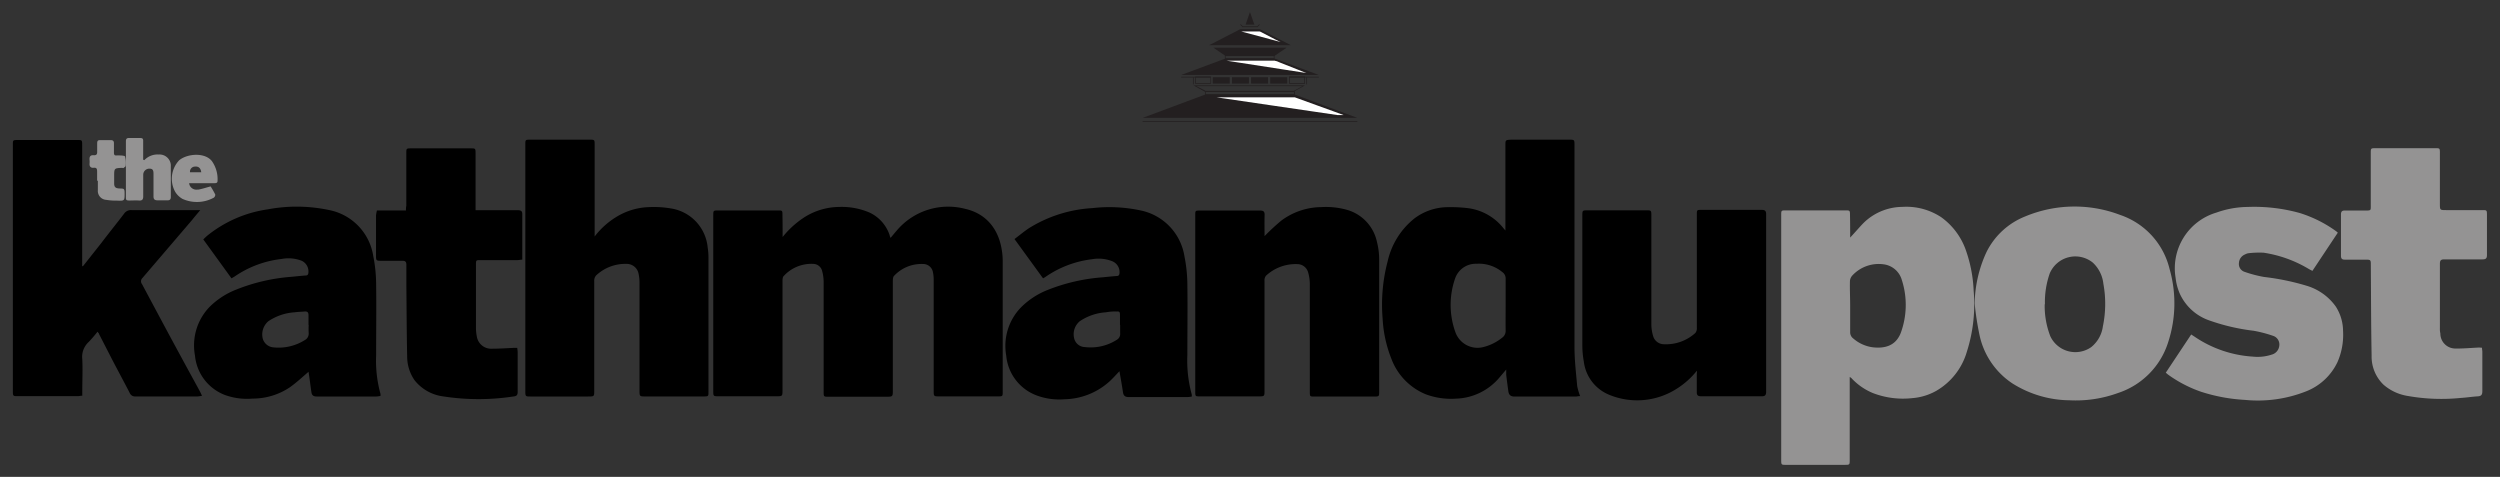<svg xmlns="http://www.w3.org/2000/svg" xmlns:xlink="http://www.w3.org/1999/xlink" viewBox="0 0 443 84.5"><rect x="0" y="0" width="443" height="84.5" fill="#333333" stroke="none"/><defs><style>.cls-1{fill:none;}.cls-2{fill:#231f20;}.cls-3{clip-path:url(#clip-path);}.cls-4{fill:#fff;}.cls-5{fill:#949393;}</style><clipPath id="clip-path"><rect class="cls-1" x="202.28" y="2.13" width="38.44" height="19.66"/></clipPath></defs><title>kp-lg</title><g id="Layer_2" data-name="Layer 2"><g id="Layer_1-2" data-name="Layer 1"><rect class="cls-1" width="443" height="84.5"/><g id="Layer_2-2" data-name="Layer 2"><g id="Layer_1-2-2" data-name="Layer 1-2"><polygon class="cls-2" points="221.49 2.13 220.72 4.36 222.28 4.36 221.49 2.13"/><polygon class="cls-2" points="219.77 5.17 214.25 8.01 228.75 8.01 223.23 5.17 219.77 5.17"/><polygon class="cls-2" points="215.02 8.45 217.17 9.92 225.83 9.92 227.98 8.45 215.02 8.45"/><polygon class="cls-2" points="217.17 10.36 209.31 13.28 233.69 13.28 225.83 10.36 217.17 10.36"/><rect class="cls-2" x="209.31" y="13.6" width="5.22" height="0.13"/><rect class="cls-1" x="209.31" y="13.6" width="5.22" height="0.13"/><rect class="cls-2" x="228.48" y="13.6" width="5.21" height="0.13"/><rect class="cls-1" x="228.48" y="13.6" width="5.21" height="0.13"/><polygon class="cls-2" points="213.62 16.73 202.47 20.89 240.53 20.89 229.37 16.73 213.62 16.73"/><rect class="cls-2" x="202.47" y="21.47" width="38.05" height="0.13"/><rect class="cls-1" x="202.47" y="21.47" width="38.05" height="0.13"/><path class="cls-2" d="M217.18,9.93h8.53v.41h-8.53Zm-.13.59h8.79V9.75h-8.79Z"/><path class="cls-1" d="M217.18,9.93h8.53v.41h-8.53Zm-.13.59h8.79V9.75h-8.79Z"/><polygon class="cls-2" points="219.76 4.38 220.18 4.81 222.82 4.81 223.23 4.38 223.14 4.29 222.77 4.67 220.23 4.67 219.86 4.29 219.76 4.38"/><polygon class="cls-1" points="219.76 4.38 220.18 4.81 222.82 4.81 223.23 4.38 223.14 4.29 222.77 4.67 220.23 4.67 219.86 4.29 219.76 4.38"/><path class="cls-2" d="M212,15.26h18.8l-1.54.84H213.64Zm-.53-.13,2,1.11h15.79l2-1.11Z"/><path class="cls-1" d="M212,15.26h18.8l-1.54.84H213.64Zm-.53-.13,2,1.11h15.79l2-1.11Z"/><path class="cls-2" d="M213.68,16.29H229.3v.42H213.68Zm-.13.55h15.89v-.68H213.55Z"/><path class="cls-1" d="M213.68,16.29H229.3v.42H213.68Zm-.13.55h15.89v-.68H213.55Z"/><rect class="cls-2" x="214.9" y="13.68" width="3.01" height="1.13"/><rect class="cls-1" x="214.9" y="13.66" width="3.01" height="1.13"/><rect class="cls-2" x="218.3" y="13.68" width="3.01" height="1.13"/><rect class="cls-1" x="218.3" y="13.66" width="3.01" height="1.13"/><rect class="cls-2" x="221.69" y="13.68" width="3.01" height="1.13"/><rect class="cls-1" x="221.69" y="13.66" width="3.01" height="1.13"/><rect class="cls-2" x="225.08" y="13.68" width="3.01" height="1.13"/><rect class="cls-1" x="225.08" y="13.66" width="3.01" height="1.13"/><path class="cls-2" d="M228.55,13.71h2.57v1h-2.57Zm-.13,1.13h2.82V13.56h-2.82Z"/><path class="cls-1" d="M228.55,13.71h2.57v1h-2.57Zm-.13,1.13h2.82V13.56h-2.82Z"/><path class="cls-2" d="M211.91,13.71h2.57v1h-2.57Zm-.13,1.13h2.83V13.56h-2.82Z"/><path class="cls-1" d="M211.91,13.71h2.57v1h-2.57Zm-.13,1.13h2.83V13.56h-2.82Z"/><rect class="cls-2" x="211.39" y="13.68" width="0.13" height="1.26"/><rect class="cls-1" x="211.39" y="13.66" width="0.13" height="1.26"/><rect class="cls-2" x="231.48" y="13.68" width="0.13" height="1.26"/><rect class="cls-1" x="231.48" y="13.66" width="0.13" height="1.26"/><g class="cls-3"><path class="cls-4" d="M225.91,10.75h-8.58l14.16,2.19-1.66-.66L226.6,11a2.07,2.07,0,0,0-.68-.22"/><path class="cls-4" d="M226,7,223.4,5.65a.67.67,0,0,0-.28-.08h-3.2l7,1.88L226,7"/><path class="cls-2" d="M221.53,3.15h0v.93h.37c-.13-.31-.24-.62-.36-.93"/><path class="cls-4" d="M237,20.39h1.09l-1.57-.58-3.18-1.15-3.36-1.22-.53-.19H215.6Z"/></g><path d="M138.68,42a16.24,16.24,0,0,1,3.6-3.33,11.68,11.68,0,0,1,6.43-2,12.5,12.5,0,0,1,5.38,1,6.76,6.76,0,0,1,3.55,4,1.77,1.77,0,0,0,.17.48c.39-.45.73-.88,1.09-1.29A11.92,11.92,0,0,1,171,37c3.68.82,6,3.53,6.55,7.52a11.67,11.67,0,0,1,.13,1.7V69.4c0,.8,0,.84-.82.84H166.31c-.8,0-.86-.06-.86-.89q0-9.86,0-19.71a6.43,6.43,0,0,0-.17-1.57,1.76,1.76,0,0,0-1.7-1.29,6.65,6.65,0,0,0-5.15,2.1c-.19.17-.22.59-.22.9q0,9.64,0,19.3c0,1.22,0,1.22-1.2,1.22H146.8c-.82,0-.85,0-.85-.86V49.85a7.5,7.5,0,0,0-.26-1.8,1.65,1.65,0,0,0-1.57-1.29,6.64,6.64,0,0,0-5.25,2.16c-.18.15-.21.55-.21.85v19.3c0,1.15,0,1.15-1.12,1.15H127.39c-1,0-1,0-1-1q0-15.52,0-31c0-.91,0-.93.91-.93h10.53c.8,0,.82,0,.82.82C138.68,39.45,138.68,40.74,138.68,42Z"/><path d="M280,70.19c-.33,0-.57.08-.81.08H268.4c-.66,0-1-.24-1.11-.86q-.21-1.49-.39-3v-.93l-1.21,1.43A10.45,10.45,0,0,1,258,70.64a12.87,12.87,0,0,1-5.35-.77,10.94,10.94,0,0,1-6.09-6.28A22.3,22.3,0,0,1,245,56.45a30,30,0,0,1,.89-10.13,13.49,13.49,0,0,1,4.74-7.61,9.92,9.92,0,0,1,6-2,24.93,24.93,0,0,1,3.6.19,9.56,9.56,0,0,1,6.18,3.54l.35.41V25.75c0-.94,0-.94,1-1H278c1,0,1,0,1,1V61.55c0,2.29.28,4.59.48,6.88A10.85,10.85,0,0,0,280,70.19ZM266.8,54V49.42a1.36,1.36,0,0,0-.58-1.2,6.52,6.52,0,0,0-4.59-1.48,3.86,3.86,0,0,0-3.8,2.65,14.26,14.26,0,0,0,.09,9.54,4.16,4.16,0,0,0,4.93,2.57,8.65,8.65,0,0,0,3.32-1.65,1.47,1.47,0,0,0,.63-1.29C266.78,57,266.8,55.5,266.8,54Z"/><path d="M105.3,42a14.05,14.05,0,0,1,4.43-3.86A11.75,11.75,0,0,1,115,36.7a18.14,18.14,0,0,1,3.86.23,7.72,7.72,0,0,1,6.54,6.92,11.18,11.18,0,0,1,.14,1.7V69.43c0,.78,0,.82-.84.82H114.32c-.93,0-1,0-1-1V50.2a7.57,7.57,0,0,0-.19-1.81,2.14,2.14,0,0,0-2.11-1.63,7.54,7.54,0,0,0-5.4,2.06,1.4,1.4,0,0,0-.32,1V69.18c0,1.07,0,1.08-1.08,1.08H94c-.85,0-.91,0-.91-.9V25.6c0-.82,0-.85.88-.85h10.47c.93,0,.93,0,.93.91V42Z"/><path d="M14.7,47.17,18,43c1.29-1.71,2.7-3.44,4-5.15a1.45,1.45,0,0,1,1.29-.62h12.2c-.53.64-1,1.17-1.4,1.69L25.24,49.26a.81.81,0,0,0-.08,1.08c2.26,4.22,4.49,8.42,6.72,12.51,1.13,2.1,2.29,4.2,3.42,6.28.17.3.31.62.5,1a5.73,5.73,0,0,1-.77.12H24a1,1,0,0,1-1-.59c-.94-1.83-1.92-3.64-2.88-5.47l-2.57-5c0-.12-.15-.23-.27-.41a23.34,23.34,0,0,1-1.62,1.87,3.56,3.56,0,0,0-1.08,3c.09,1.89,0,3.8,0,5.69v.78c-.3,0-.55.08-.81.08H3.17c-.82,0-.89,0-.89-.86V25.63c0-.78,0-.82.84-.82H13.71c.82,0,.85,0,.85.88V47.16Z"/><path d="M224.08,41.84A39.34,39.34,0,0,1,227,39.13a12,12,0,0,1,7.12-2.43,13.74,13.74,0,0,1,4.48.46A7.53,7.53,0,0,1,244,42.89a12.5,12.5,0,0,1,.39,3V69.36c0,.86,0,.91-.89.91H232.9c-.75,0-.8,0-.8-.81V50.23a7.46,7.46,0,0,0-.31-2,2,2,0,0,0-1.93-1.43,7.72,7.72,0,0,0-5.53,2.06,1.29,1.29,0,0,0-.26.89V61q0,4.2,0,8.39c0,.77-.06.84-.84.85H212.58c-.73,0-.78,0-.78-.81V38.11c0-.76,0-.8.8-.8h10.72c.59,0,.78.21.77.78C224.05,39.34,224.08,40.6,224.08,41.84Z"/><path d="M300.69,65.69a14.37,14.37,0,0,1-3.63,3.23,13,13,0,0,1-12,1,7.31,7.31,0,0,1-4.41-5.86,16.55,16.55,0,0,1-.26-3V38.27c0-1,0-1,1-1h10.29c.94,0,.94,0,.94,1v19.3a7.42,7.42,0,0,0,.32,2A2,2,0,0,0,294.88,61,7.72,7.72,0,0,0,300.42,59a1.29,1.29,0,0,0,.26-.89V38c0-.77,0-.81.78-.81h10.72c.58,0,.78.19.78.77V69.42c0,.57-.18.81-.77.8H301.42c-.55,0-.76-.19-.75-.75V66.23A2.44,2.44,0,0,0,300.69,65.69Z"/><path d="M184.77,49.24l-5-6.88c.9-.68,1.71-1.36,2.57-1.93a23.76,23.76,0,0,1,11.2-3.55,26.53,26.53,0,0,1,8.63.42,9.88,9.88,0,0,1,7.72,8.15,26.2,26.2,0,0,1,.51,4.85c.06,4.21,0,8.4,0,12.61a22.79,22.79,0,0,0,.78,7,1.83,1.83,0,0,1,0,.36,5.67,5.67,0,0,1-.72.09H200c-.6,0-.9-.22-1-.8-.19-1.29-.41-2.48-.63-3.78-.54.55-1.08,1.17-1.69,1.74a12.23,12.23,0,0,1-8.06,3.23,11.48,11.48,0,0,1-4.93-.68,8.34,8.34,0,0,1-5.39-7.08,9.79,9.79,0,0,1,2.57-8.47,13.81,13.81,0,0,1,4.77-3.14,32.88,32.88,0,0,1,9.74-2.24c.84-.08,1.66-.17,2.5-.23.36,0,.49-.21.5-.55a2.07,2.07,0,0,0-1.29-2.07,6.58,6.58,0,0,0-3.55-.36,18.34,18.34,0,0,0-8.33,3.17l-.37.22Zm13.69,8.31V55.78c0-.59-.17-.6-.59-.58a8.41,8.41,0,0,0-1.89.14,9.36,9.36,0,0,0-4.63,1.57,3,3,0,0,0-1,3.08,2,2,0,0,0,1.89,1.51,8.58,8.58,0,0,0,5.66-1.29,1.18,1.18,0,0,0,.59-1.17c0-.49,0-1,0-1.47Z"/><path d="M54.67,65.88c-1,.86-2.1,1.89-3.31,2.75a11.79,11.79,0,0,1-6.61,2A11.47,11.47,0,0,1,39.88,70,8.3,8.3,0,0,1,34.55,63a9.82,9.82,0,0,1,2.57-8.6A13.81,13.81,0,0,1,41.9,51.3a32.88,32.88,0,0,1,9.74-2.25c.84-.08,1.66-.17,2.5-.23.36,0,.5-.18.51-.54a2.08,2.08,0,0,0-1.21-2.08,6.52,6.52,0,0,0-3.55-.31A18.31,18.31,0,0,0,41.57,49l-.55.32-5-6.9c.28-.26.5-.49.75-.69a22,22,0,0,1,10.66-4.63,27.67,27.67,0,0,1,10.89.12,9.83,9.83,0,0,1,7.82,8.15,26.06,26.06,0,0,1,.51,4.85c.06,4.26,0,8.53,0,12.79a22.12,22.12,0,0,0,.77,6.78,2,2,0,0,1,0,.37,5.15,5.15,0,0,1-.71.1H56.12c-.54,0-.84-.18-.93-.72C55,68.29,54.86,67,54.67,65.88Zm0-8.31V55.92c0-.54-.15-.77-.71-.72s-1.18.06-1.76.14a9.41,9.41,0,0,0-4.63,1.57,3.06,3.06,0,0,0-1,3.13,2.15,2.15,0,0,0,1.94,1.52A8.71,8.71,0,0,0,54,60.27,1.29,1.29,0,0,0,54.7,59a12.75,12.75,0,0,1,0-1.4Z"/><path d="M66.79,37.3h5.15a3.51,3.51,0,0,1,.06-.86q0-4.66,0-9.3c0-.82,0-.85.86-.85H83.39c.86,0,.88,0,.88.9q0,4.62,0,9.24v.82h7.5c.57,0,.8.17.78.76v8c-.31,0-.59.08-.86.08H85.15c-.77,0-.81,0-.81.78V58.15a7.5,7.5,0,0,0,.15,1.45,2.57,2.57,0,0,0,2.72,2.19c1.29,0,2.57-.09,3.86-.15h.58a7,7,0,0,1,.08.71v7.1c0,.54-.18.75-.72.8a40.92,40.92,0,0,1-12.42,0,7.72,7.72,0,0,1-5.15-2.9,7.41,7.41,0,0,1-1.29-4.21c-.09-4.14-.1-8.27-.14-12.42v-3.8c0-.54-.19-.71-.72-.71H67.43c-.72,0-.8-.08-.8-.82V38.18A7.53,7.53,0,0,1,66.79,37.3Z"/><path class="cls-5" d="M327.85,42.1c.84-.9,1.56-1.75,2.35-2.57a9.92,9.92,0,0,1,6.88-2.87A11.21,11.21,0,0,1,344,38.5a12.16,12.16,0,0,1,4.44,6.1,24.55,24.55,0,0,1,1.29,6.88,27.69,27.69,0,0,1-1.21,10.87,11.8,11.8,0,0,1-5.42,6.91,10.29,10.29,0,0,1-4.25,1.29,14.86,14.86,0,0,1-7-.91A10.82,10.82,0,0,1,328.07,67a2.57,2.57,0,0,0-.3-.21V81.47c0,.89,0,.9-.89.9H316.48c-.82,0-.85,0-.85-.88V38.14c0-.85,0-.86.85-.86H327c.78,0,.82,0,.82.84C327.85,39.45,327.85,40.74,327.85,42.1Zm0,12.19v4.53a1.36,1.36,0,0,0,.55,1.16,6.55,6.55,0,0,0,3.53,1.57c2.1.22,4-.28,4.89-2.57A14.41,14.41,0,0,0,337,49.6a3.86,3.86,0,0,0-3.27-2.77,6.36,6.36,0,0,0-5.44,1.93,1.65,1.65,0,0,0-.48,1C327.77,51.26,327.85,52.77,327.85,54.29Z"/><path class="cls-5" d="M349.91,53.76A22.52,22.52,0,0,1,352,44.68a13,13,0,0,1,6.82-6.31,22.71,22.71,0,0,1,16.91-.27,13.42,13.42,0,0,1,8.71,9.54,22.11,22.11,0,0,1-.24,13,13.83,13.83,0,0,1-8.89,9,21.88,21.88,0,0,1-8.6,1.29,19.3,19.3,0,0,1-10.13-3,13.67,13.67,0,0,1-5.82-8.61A50.57,50.57,0,0,1,349.91,53.76Zm12.41.15a14.85,14.85,0,0,0,1,5.68,4.9,4.9,0,0,0,7.23,1.93,5.68,5.68,0,0,0,2.08-3.69,19.57,19.57,0,0,0,.09-7.53,6,6,0,0,0-1.87-3.76,4.92,4.92,0,0,0-7.64,1.92,15.44,15.44,0,0,0-.85,5.46Z"/><path class="cls-5" d="M414.26,41.23,409.76,48l-.58-.3a21.88,21.88,0,0,0-8.06-2.92,16.36,16.36,0,0,0-2.68.09,1.8,1.8,0,0,0-.63.22,1.71,1.71,0,0,0-1.07,1.52,1.45,1.45,0,0,0,1,1.56,21.63,21.63,0,0,0,3.47.91,43.06,43.06,0,0,1,7.54,1.56,9.73,9.73,0,0,1,5.15,3.68,8.08,8.08,0,0,1,1.29,4.32,12,12,0,0,1-1,5.55,10.29,10.29,0,0,1-5.53,5.15,23.25,23.25,0,0,1-10.86,1.52A30.56,30.56,0,0,1,390,69.41a22.53,22.53,0,0,1-5.68-2.93c-.17-.12-.31-.24-.54-.44l4.5-6.77.6.39a20.59,20.59,0,0,0,10.29,3.53,8,8,0,0,0,3.37-.35,1.81,1.81,0,0,0,1.34-1.51,1.61,1.61,0,0,0-1.06-1.81,23.16,23.16,0,0,0-3.47-.91,36,36,0,0,1-8-1.88,8.91,8.91,0,0,1-5.15-4.83,9.61,9.61,0,0,1-.68-2.65,10.29,10.29,0,0,1,7.23-11.58,16.88,16.88,0,0,1,5.58-1,30.09,30.09,0,0,1,9.2,1.08A22.3,22.3,0,0,1,414,41Z"/><path class="cls-5" d="M439.81,61.62c0,.28.06.5.06.72v7c0,.59-.19.85-.78.89-1,.06-2,.22-3,.28a34.11,34.11,0,0,1-9.45-.35,8.57,8.57,0,0,1-4.29-2,6.92,6.92,0,0,1-2.1-5.15c-.1-5.33-.1-10.64-.14-16,0-1,0-1-1.06-1h-3.55c-.5,0-.68-.19-.68-.69V38c0-.55.23-.71.73-.69h3.49c1.16,0,1.06,0,1.06-1V27.14c0-.85,0-.88.85-.88h10.59c.78,0,.81,0,.81.85v9c0,1.12,0,1.12,1.15,1.12h6.37c.77,0,.81,0,.82.78v7.17c0,.58-.18.78-.77.78h-6.79c-.58,0-.78.17-.78.77v11.5a3.17,3.17,0,0,0,.08.85,2.66,2.66,0,0,0,2.65,2.68l.37,0c1.29,0,2.57-.12,3.86-.18Z"/><path class="cls-5" d="M25.57,28.38a3.23,3.23,0,0,1,2.57-1,2,2,0,0,1,2.13,1.85q0,.09,0,.19v5.51c0,.42-.21.58-.6.57s-1.15,0-1.71,0-.77-.18-.76-.73V30.89c0-.46,0-1-.64-1A1.08,1.08,0,0,0,25.38,31v3.8c0,.57-.21.77-.76.73s-1.15,0-1.71,0-.6-.13-.6-.57V25c0-.39.17-.55.55-.55h1.89c.6,0,.63.18.62.62v3.23Z"/><path class="cls-5" d="M33.51,32.46a1.29,1.29,0,0,0,1.42,1.14l.19,0c.72-.12,1.4-.36,2.2-.57a15.57,15.57,0,0,1,.82,1.43.63.63,0,0,1-.26.57,6.23,6.23,0,0,1-5.55.21A3.62,3.62,0,0,1,31.05,34a4.77,4.77,0,0,1,.68-5.58c1.39-1.2,4.56-1.47,5.82.13a5.57,5.57,0,0,1,1,3.51c0,.4-.33.4-.62.4H33.51Zm2.15-1.94c-.1-.75-.49-1.07-1.13-1a.89.89,0,0,0-.86,1Z"/><path class="cls-5" d="M17.21,32.05V30.4c0-.54-.13-.72-.62-.67s-.77-.22-.72-.76a3,3,0,0,0,0-.6c-.06-.62.14-.94.81-.86.4,0,.54-.18.54-.55V25.42c0-.51.15-.6.58-.59h1.84c.39,0,.55.17.55.55V27c0,.54.17.57.55.54h.12c.44,0,1.16,0,1.29.18a4.3,4.3,0,0,1,.12,1.67c0,.12-.22.24-.35.35s-.15,0-.24,0c-1.45.06-1.45.06-1.45,1.54v1.22c0,.68.27.88,1,.9s.85,0,.85.86c0,1.29,0,1.35-1.29,1.29a11,11,0,0,1-2-.14,1.58,1.58,0,0,1-1.45-1.71V32Z"/></g></g></g></g></svg>
